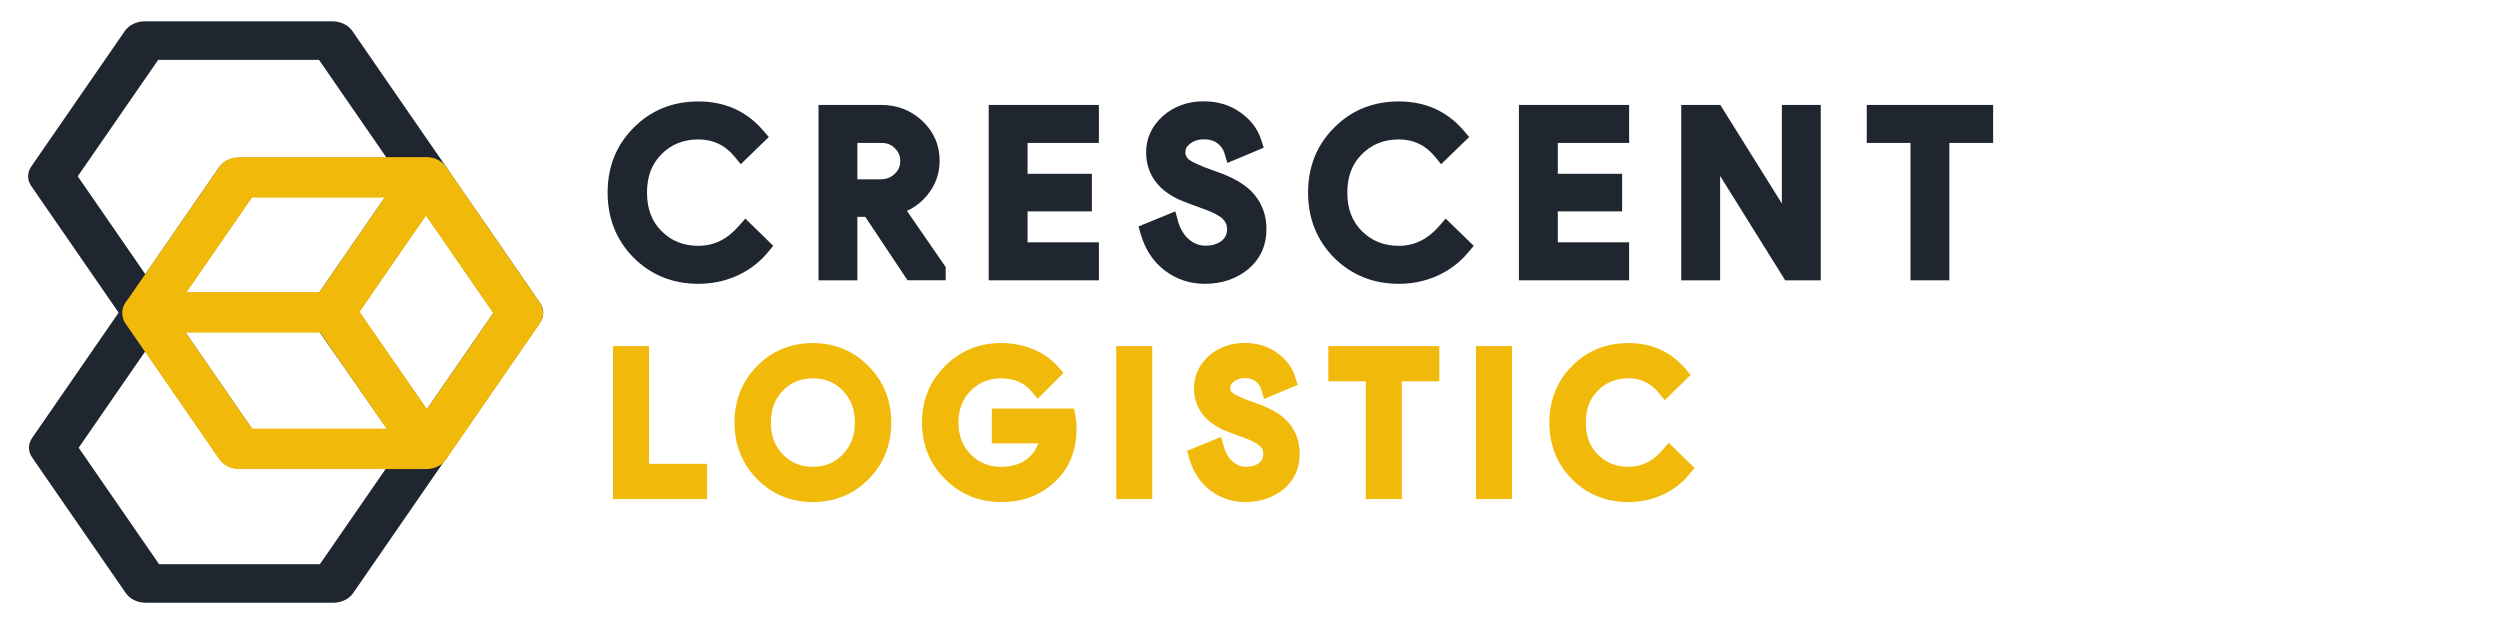 <?xml version="1.0" encoding="utf-8"?>
<!-- Generator: Adobe Illustrator 26.5.0, SVG Export Plug-In . SVG Version: 6.00 Build 0)  -->
<svg version="1.1" id="LogisticLogo" xmlns="http://www.w3.org/2000/svg" xmlns:xlink="http://www.w3.org/1999/xlink" x="0px"
	 y="0px" viewBox="0 0 4000 1000" style="enable-background:new 0 0 4000 1000;" xml:space="preserve">
<style type="text/css">
	.st0{fill:#1f2630;}
	.st1{fill:#f1b90a;}
</style>
<g id="LO">
	<path class="st0" d="M231.8,530.1c-13.1,0-25.4-5.9-32-15.4L49.9,297.5c-6.6-9.5-6.6-21.3,0-30.9L199.8,49.5
		c6.6-9.5,18.8-15.4,32-15.4h299.9c13.1,0,25.4,5.9,32,15.4l149.9,217.2c6.6,9.5,6.6,21.3,0,30.9L563.6,514.7
		c-6.6,9.5-18.8,15.4-32,15.4H231.8z M510.4,468.4L639,282.1L510.4,95.8H253.1L124.4,282.1l128.6,186.3H510.4z"/>
	<path class="st0" d="M233.2,964.4c-13.1,0-25.4-5.9-31.9-15.4l-150-217.2c-6.6-9.5-6.6-21.4,0-30.9l149.9-217.2
		c6.6-9.5,18.8-15.4,32-15.4c6.5,0,12.9,1.4,18.5,4.2c17.6,8.5,23.6,27.4,13.5,42.1L125.9,716.4l128.6,186.3h257.3L651.1,701
		c6.6-9.5,18.8-15.4,31.9-15.4c6.4,0,12.8,1.4,18.4,4.1c8.6,4.1,14.7,10.8,17.2,18.7c2.6,8,1.3,16.3-3.7,23.4L565,949
		c-6.6,9.5-18.8,15.4-32,15.4H233.2z"/>
	<path class="st0" d="M382.4,748.5c-13.1,0-25.4-5.9-31.9-15.4l-150-217.2c-6.6-9.5-6.6-21.3,0-30.8l149.9-217.2
		c6.6-9.5,18.8-15.4,32-15.4h299.9c13.1,0,25.4,5.9,32,15.4L864.2,485c6.6,9.5,6.6,21.3,0,30.9L714.3,733
		c-6.6,9.5-18.8,15.4-32,15.4H382.4z M661,686.7l128.6-186.3L661,314.1H403.7L275.1,500.4l128.6,186.3H661z"/>
	<path class="st0" d="M683,747.2c-13,0-25.2-5.8-31.8-15.3L499.8,514.8c-10.2-14.7-4.3-33.6,13.3-42.2c5.7-2.8,12.1-4.2,18.6-4.2
		c13.1,0,25.3,5.9,31.8,15.3l151.4,217.2c10.2,14.7,4.3,33.6-13.3,42.2C696,745.8,689.6,747.2,683,747.2z"/>
</g>
<g id="LI">
	<path class="st1" d="M531.6,532.2c-6.2,0-12.3-1.4-17.7-4c-8.7-4.2-14.9-11.1-17.6-19.5c-2.8-8.7-1.3-18.1,4-25.7l149.9-217.2
		l16.5,11.4L516.7,494.3c-1.8,2.6-2.3,5.4-1.4,8.3c1,3.1,3.6,5.8,7.3,7.6c2.7,1.3,5.8,2,9,2c6.2,0,12.1-2.7,15-6.9l149.9-217.2
		l16.5,11.4L563.1,516.7C556.4,526.3,544.4,532.2,531.6,532.2z"/>
	<path class="st1" d="M704.8,293.9L554.8,511c-4.8,6.9-13.7,11.2-23.2,11.2c-4.7,0-9.3-1-13.4-3c-6.2-3-10.6-7.8-12.5-13.6
		c-1.9-5.8-0.9-11.8,2.7-17l149.9-217.2"/>
	<path class="st1" d="M683,749.3c-12.7,0-24.8-5.9-31.4-15.5L512.4,532.2H233.2c-20.3,0-36.8-14.5-36.8-32.4
		c0-17.9,16.5-32.4,36.8-32.4h299.9c12.8,0,24.8,5.9,31.4,15.5l149.9,217.2c5.3,7.7,6.7,17.1,4,25.7c-2.7,8.4-9,15.4-17.7,19.5
		C695.3,748,689.2,749.3,683,749.3z"/>
	<path class="st1" d="M683,739.3c-9.5,0-18.4-4.3-23.2-11.2l-142.2-206H233.2c-14.8,0-26.8-10-26.8-22.4s12-22.4,26.8-22.4h299.9
		c9.5,0,18.4,4.3,23.2,11.2l149.9,217.2c3.6,5.2,4.5,11.2,2.7,17c-1.9,5.8-6.3,10.6-12.5,13.6C692.3,738.3,687.7,739.3,683,739.3z"
		/>
	<path class="st1" d="M382.4,750.6c-12.7,0-24.8-5.9-31.4-15.5l-150-217.2c-7.1-10.2-7.1-23.5,0-33.7L351,266.9
		c6.6-9.6,18.6-15.5,31.4-15.5h299.9c12.8,0,24.8,5.9,31.4,15.5l149.9,217.2c7.1,10.2,7.1,23.5,0,33.7L713.7,735
		c-6.6,9.6-18.7,15.5-31.4,15.5H382.4z M661.6,685.8L789.2,501L661.6,316.2H403.1L275.6,501l127.6,184.8H661.6z"/>
	<path class="st1" d="M382.4,740.6c-9.5,0-18.4-4.3-23.2-11.2l-150-217.2c-4.8-6.9-4.8-15.5,0-22.4l149.9-217.2
		c4.8-6.9,13.6-11.2,23.2-11.2h299.9c9.5,0,18.4,4.3,23.2,11.2l149.9,217.2c4.8,6.9,4.8,15.5,0,22.4L705.5,729.4
		c-4.8,6.9-13.7,11.2-23.2,11.2H382.4z M666.9,695.8L801.3,501L666.9,306.2h-269L263.4,501l134.5,194.8H666.9z"/>
</g>
<g id="TXT">
	<path class="st0" d="M1117.4,454.1c-41,0-75.9-14.1-103.7-41.9c-27.6-27.9-41.5-62.9-41.5-104c0-41.3,13.9-76.1,41.4-103.6
		c27.5-28,62.4-42.3,103.8-42.3c42.1,0,77,15.5,103.4,46.2l9.3,10.7l-44.9,43.5l-10.3-12.5c-15.1-18.2-33.9-27.1-57.5-27.1
		c-23.9,0-43.2,7.7-59,23.6c-15.6,15.6-23.2,35.8-23.2,61.5s7.6,45.9,23.2,61.5c15.9,15.9,35.2,23.6,59,23.6
		c24.9,0,46.1-10.4,64.7-31.7l10.4-11.9l44.7,43.6l-8.9,10.7c-13.4,16-29.9,28.5-49.1,37.1C1160,449.8,1139.2,454.1,1117.4,454.1z"
		/>
	<path class="st0" d="M1371.8,448.5h-62.2V167.9H1410c25.5,0,47.6,8.6,65.7,25.5c18.4,17.3,27.7,38.8,27.7,64
		c0,20.8-6.9,39.5-20.5,55.7c-9,10.6-19.6,18.8-31.8,24.3l62,89.9v21.1H1452L1384.5,347h-12.7V448.5z M1371.8,286.9h36.8
		c9.3,0,16.6-2.8,23-8.8c6-5.6,8.8-12.2,8.8-20.7c0-7.8-2.7-14.2-8.5-20.1c-5.7-5.9-12.4-8.6-21.3-8.6h-38.8V286.9z"/>
	<path class="st0" d="M1758.2,448.5h-176.3V167.9h176.3v60.8h-114.1v49.4H1747v60.1h-102.9v49.5h114.1V448.5z"/>
	<path class="st0" d="M1927.7,454.1c-24,0-45.5-7.2-64.1-21.3c-18.3-14-31.2-33.3-38.2-57.5l-3.8-13l58.9-24.1l4.5,16.2
		c1.7,6.2,4,11.5,7.1,16.4l0.1,0.2c2.8,4.7,6.2,8.7,10.1,12c3.7,3.2,7.9,5.8,12.4,7.5l0.1,0c4.2,1.7,8.7,2.6,13.5,2.6
		c11.2,0,19.9-2.6,26.5-8c5.8-4.7,8.5-10.7,8.5-18.7c0-6.4-2.2-11.5-7-16.2l-0.1-0.1c-3.1-3.1-11.7-9.5-34.9-17.4l-0.2-0.1
		c-27.6-9.9-35.7-13.6-39.3-15.5c-31.4-16-48-41.3-48-73.2c0-22.8,9.1-42.4,27-58.4c17.7-15.5,39.5-23.4,65-23.4
		c22.2,0,41.8,5.8,58.2,17.4c16.6,11.4,28,26.1,33.7,43.7l4.3,13.1l-58.2,24.4l-4.8-15.9c-1.9-6.3-5.6-11.4-11.2-15.6
		c-5.7-4.3-12.7-6.3-21.3-6.3c-9.1,0-16.5,2.4-22.5,7.2l-0.4,0.3c-4.9,3.7-7,7.8-7,13.4c0,4.2,1.6,7.7,5.1,11.1
		c3.7,3,14.2,9.2,43.6,19.3c28.4,9.7,48.4,21.6,60.9,36.2c13.3,15.6,20.1,34.4,20.1,56c0,26.5-9.9,48.2-29.5,64.5l-0.2,0.2
		C1977.7,446.4,1954.5,454.1,1927.7,454.1z"/>
	<path class="st0" d="M2238.1,454.1c-41,0-75.9-14.1-103.7-41.9c-27.6-27.9-41.5-62.9-41.5-104c0-41.3,13.9-76.1,41.4-103.6
		c27.5-28,62.4-42.3,103.8-42.3c42.2,0,77,15.5,103.4,46.2l9.2,10.7l-44.9,43.5l-10.3-12.5c-15.1-18.2-33.9-27.1-57.4-27.1
		c-23.9,0-43.2,7.7-59.1,23.6c-15.7,15.7-23.3,35.8-23.3,61.5c0,25.8,7.6,45.9,23.3,61.5c15.9,15.9,35.2,23.6,59.1,23.6
		c24.9,0,46.1-10.4,64.6-31.6l10.4-11.9l44.9,43.5l-9,10.7c-13.4,16-29.9,28.5-49.1,37.1C2280.7,449.8,2259.9,454.1,2238.1,454.1z"
		/>
	<path class="st0" d="M2606.6,448.5h-176.3V167.9h176.3v60.8h-114.1v49.4h102.9v60.1h-102.9v49.5h114.1V448.5z"/>
	<path class="st0" d="M2913.2,448.5h-56.9l-104.1-167v167H2690V167.9h62.5l98.5,157.7V167.9h62.2V448.5z"/>
	<path class="st0" d="M3119,448.5h-62.2V228.7h-70v-60.8H3189v60.8h-70V448.5z"/>
	<polygon class="st1" points="1131.4,798.5 980.8,798.5 980.8,553.7 1038.4,553.7 1038.4,742.1 1131.4,742.1 	"/>
	<path class="st1" d="M1300.6,803.3c-35.2,0-65.3-12.4-89.3-36.9c-23.9-24.2-36.1-54.6-36.1-90.3s12.2-66.1,36.1-90.4
		c24-24.4,54-36.8,89.3-36.8c35.2,0,65.3,12.5,89.3,37.2c24,24.2,36.1,54.5,36.1,90c0,35.7-12.2,66.1-36.1,90.4
		C1365.6,790.9,1335.6,803.3,1300.6,803.3z M1300.6,605.3c-19.4,0-35.1,6.5-48.1,19.8c-12.9,13.4-19.1,30.1-19.1,51
		s6.3,37.7,19.2,51.1c12.9,13.2,28.6,19.7,48,19.7c19.3,0,34.9-6.4,47.7-19.7l0.1-0.1c13-13.2,19.4-29.9,19.4-51
		c0-21.1-6.3-37.8-19.4-51l-0.1-0.1C1335.5,611.7,1319.9,605.3,1300.6,605.3z"/>
	<path class="st1" d="M1601.8,803.3c-35.2,0-65.4-12.4-89.8-36.8c-24.4-24.4-36.8-54.8-36.8-90.4c0-35.6,12.4-66,36.8-90.4
		c24.4-24.4,54.6-36.8,89.8-36.8c17.6,0,34.6,3.2,50.3,9.5c16.1,6.5,29.7,15.8,40.2,27.7l9.3,10.6l-41.4,41.4l-10.5-12.7
		c-5.1-6.1-11.6-10.9-20-14.6c-8.4-3.7-17.7-5.5-27.8-5.5c-19.4,0-35.3,6.5-48.7,19.8c-13.2,13.6-19.7,30.3-19.7,51
		c0,20.7,6.4,37.4,19.7,51c13.4,13.4,29.3,19.8,48.7,19.8c17.9,0,32.2-4.7,43.7-14.5c7.3-6.2,12.5-13.8,15.8-23h-74.5v-55.8h131.7
		l2.2,12.4c1.2,6.6,1.7,12.8,1.7,18.9c0,33.9-10.4,61.5-30.9,82.2C1668.6,791.1,1638.5,803.3,1601.8,803.3z"/>
	<rect x="1786" y="553.7" class="st1" width="57.6" height="244.8"/>
	<path class="st1" d="M1992.7,803.3c-21.1,0-40-6.3-56.2-18.7c-16.1-12.3-27.4-29.3-33.5-50.4l-3.7-12.9l54.4-22.3l4.6,16.2
		c1.4,5,3.4,9.6,5.8,13.6c2.5,4,5.2,7.2,8.1,9.7l0.2,0.1c3.1,2.7,6.4,4.7,10,6.2c3.5,1.4,7.1,2.1,10.9,2.1c9.2,0,16.2-2.1,21.4-6.4
		l0.1-0.1c4.5-3.6,6.5-8.1,6.5-14.4c0-4.9-1.6-8.7-5.3-12.3l-0.2-0.2c-2.6-2.6-9.7-7.8-29-14.4l-0.2-0.1
		c-23.8-8.6-30.8-11.7-33.9-13.4c-27.7-14.1-42.3-36.5-42.3-64.6c0-20.2,8.1-37.6,23.9-51.7l0.1-0.1c15.6-13.6,34.7-20.5,57-20.5
		c19.4,0,36.6,5.1,51.1,15.3c14.7,10.1,24.7,23.1,29.7,38.6l4.2,13.1l-53.9,22.6l-4.8-16c-1.4-4.8-4.3-8.8-8.9-12.4
		c-4.5-3.3-10-5-16.8-5c-7.3,0-13.2,1.8-17.9,5.7l-0.4,0.3c-3.7,2.8-5.2,5.6-5.2,9.8c0,2.3,0.4,4.8,3.6,7.9
		c3,2.4,11.7,7.5,36.7,16.2c24.6,8.3,42,18.7,53.1,31.6c11.7,13.6,17.6,30.3,17.6,49.6c0,23.5-8.8,42.6-26.1,57l-0.2,0.1
		C2036.4,796.5,2016.1,803.3,1992.7,803.3z"/>
	<polygon class="st1" points="2242.9,798.5 2185.3,798.5 2185.3,610.1 2125.3,610.1 2125.3,553.7 2302.9,553.7 2302.9,610.1 
		2242.9,610.1 	"/>
	<rect x="2361.7" y="553.7" class="st1" width="57.6" height="244.8"/>
	<path class="st1" d="M2605.6,803.3c-35.8,0-66.2-12.3-90.4-36.5c-24-24.3-36.2-54.8-36.2-90.7c0-35.9,12.2-66.3,36.1-90.4
		c24-24.4,54.5-36.8,90.5-36.8c36.8,0,67.2,13.6,90.3,40.3l9.2,10.7l-41.6,40.4l-10.3-12.5c-12.5-15.1-28.1-22.5-47.5-22.5
		c-19.8,0-35.9,6.4-49.1,19.6c-13,13-19.3,29.7-19.3,51.2s6.3,38.2,19.3,51.2c13.2,13.2,29.3,19.6,49.1,19.6
		c20.7,0,38.3-8.6,53.8-26.4l10.4-11.9l41.4,40.2l-8.9,10.7c-11.7,14-26.1,24.9-42.8,32.3C2642.9,799.5,2624.8,803.3,2605.6,803.3z"
		/>
</g>
</svg>
